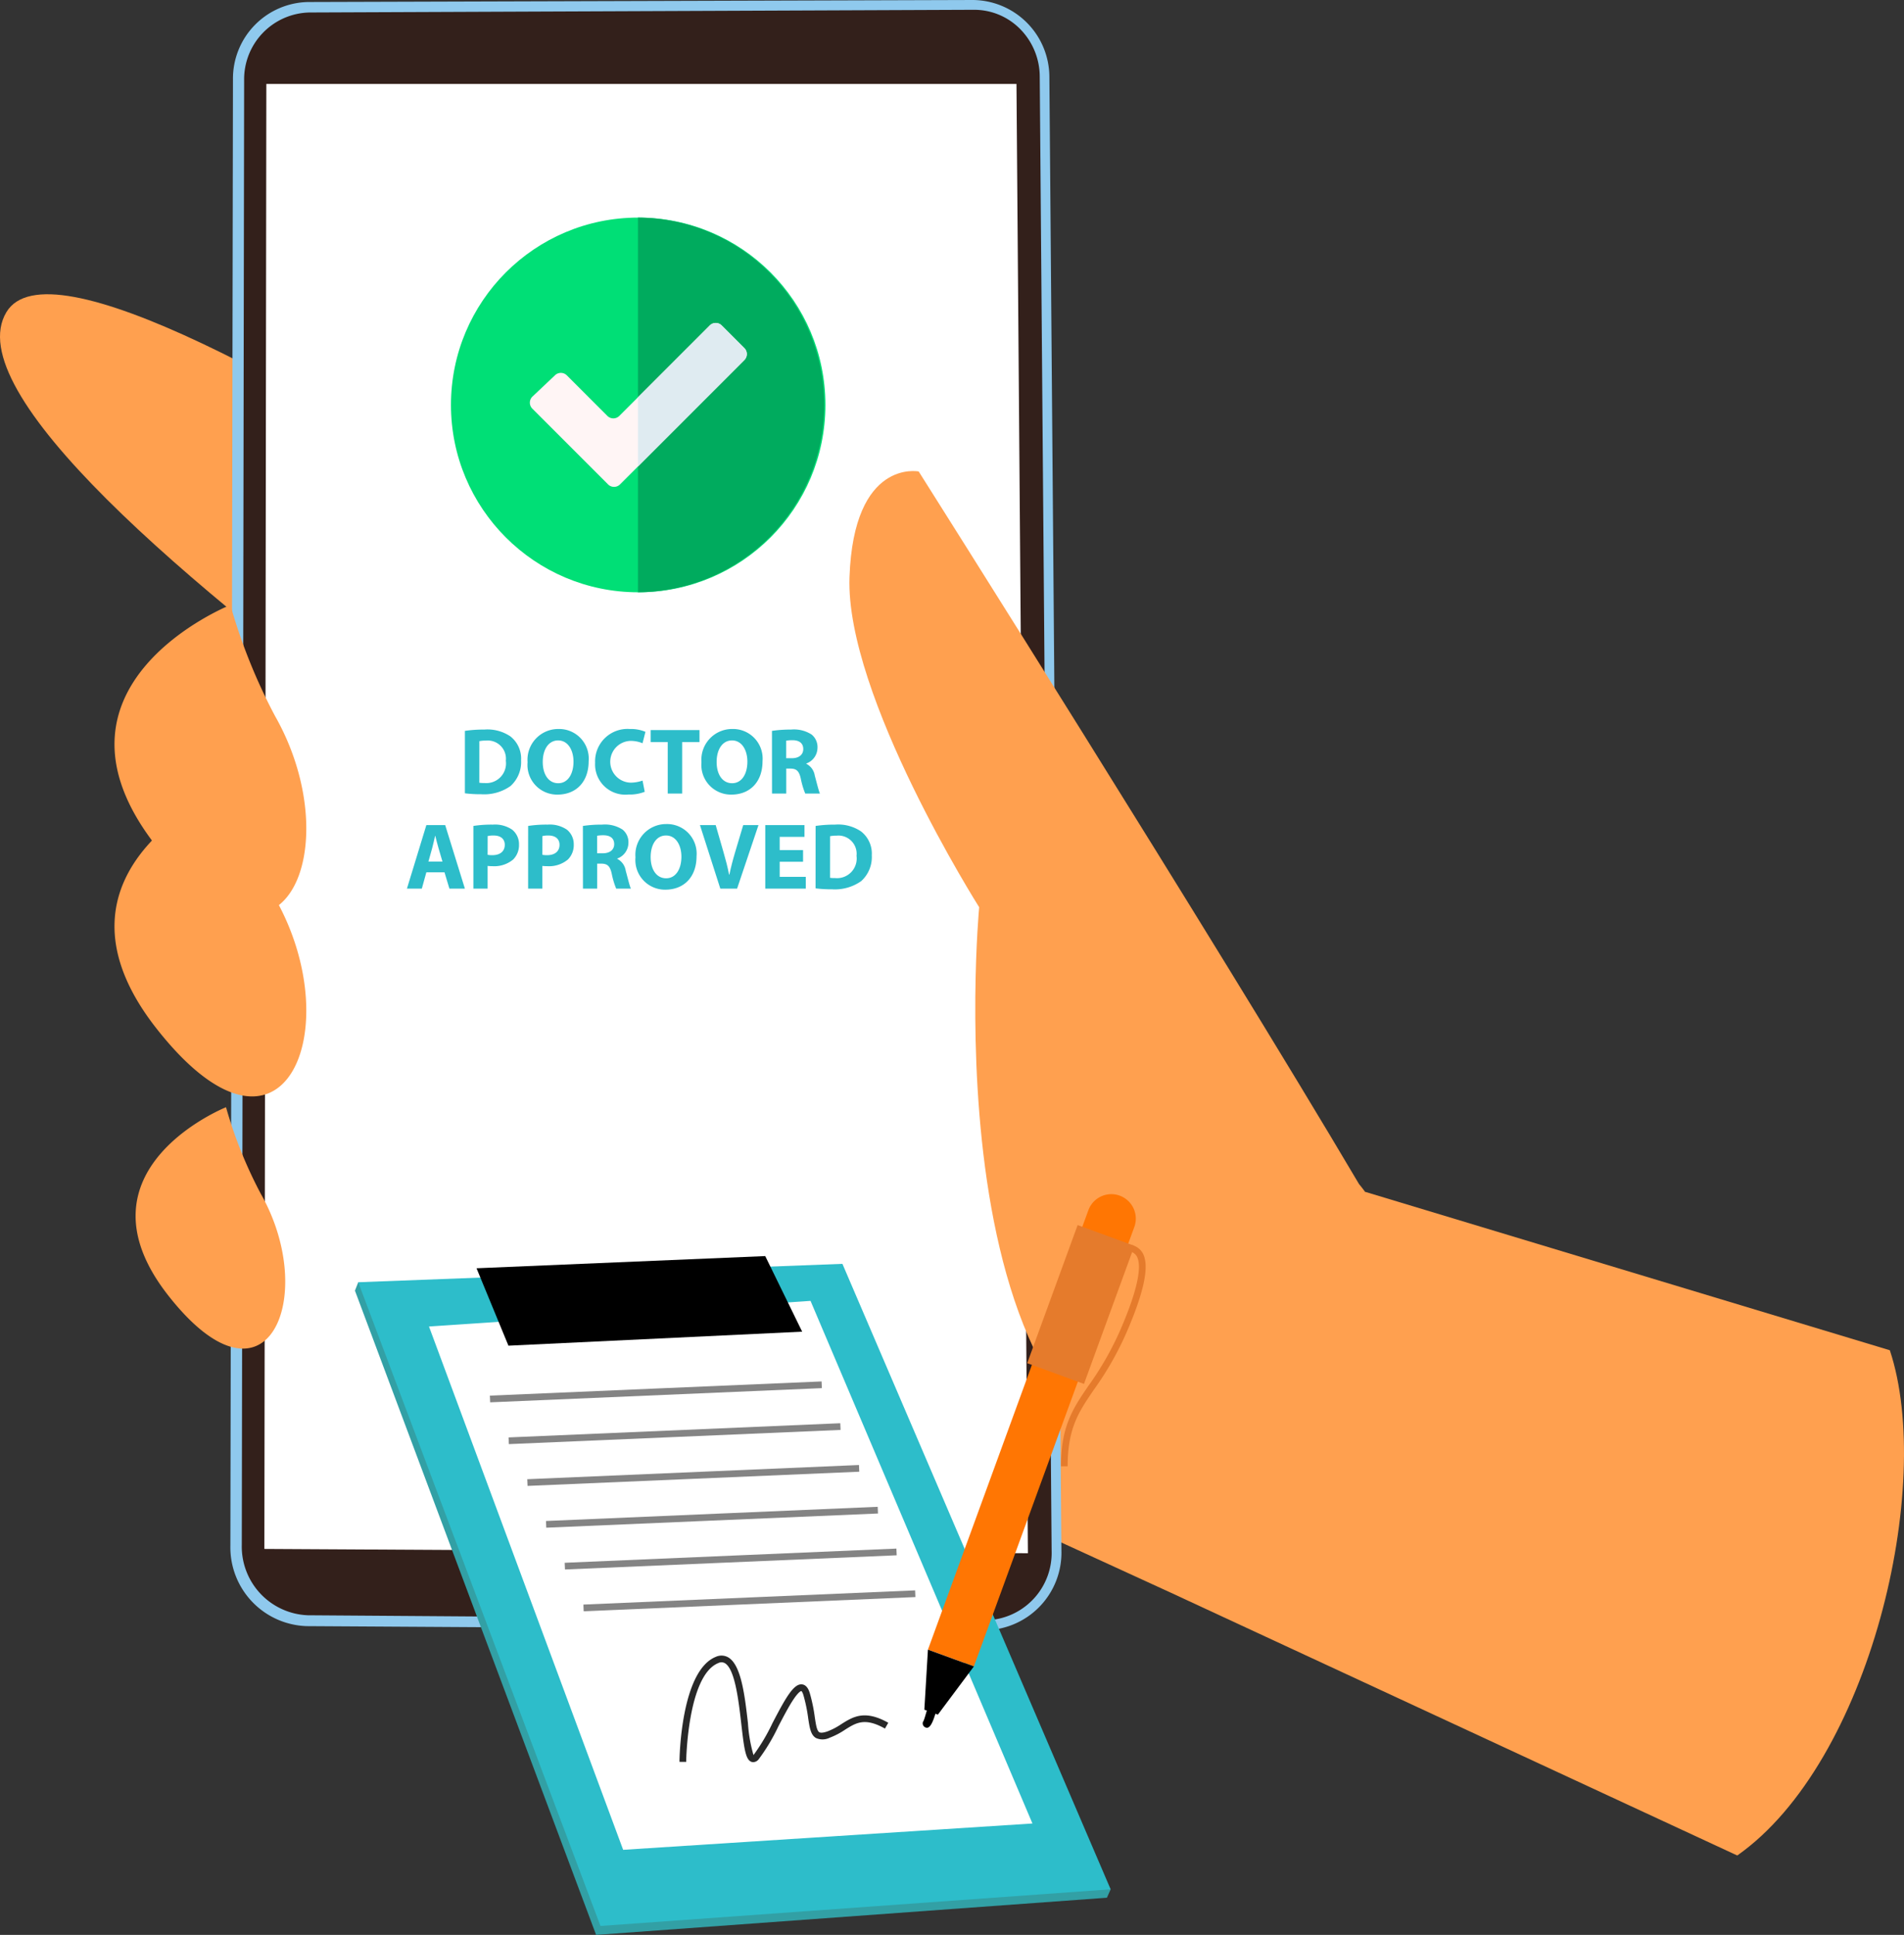 <svg xmlns="http://www.w3.org/2000/svg" width="221.274" height="224.801" viewBox="0 0 221.274 224.801"><rect x="0" y="0" width="221.274" height="224.801" fill="#333333" stroke="none"/><defs><style>.a{fill:#ffa04f;}.b{fill:#8fc9ed;}.c{fill:#33201b;}.d{fill:#fff;}.e{fill:#2dbdca;}.f{fill:#00df76;}.g{fill:#00ab5e;}.h{fill:#fff5f5;}.i{fill:#dfebf1;}.j{fill:#32a0a5;}.k{fill:#848484;}.l{fill:#282828;}.m{fill:#ff7603;}.n{fill:#e57b2c;}</style></defs><g transform="translate(0 0)"><path class="a" d="M3563.906,1131.911l37.778,49.67c4.686,19.349-5.922,36.751-25.9,41.333l-87.84-40.265Z" transform="translate(-3440.25 -1038.113)"/><path class="a" d="M3949.655,1355l60.957,18.4c5.214,15.692-2.3,47.866-17.732,58.7l-66.363-30.778L3949.655,1355Z" transform="translate(-3790.984 -1216.524)"/><path class="a" d="M3369.619,902.873s-109.388-82.562-119.053-66.5c-11.07,18.4,104.458,89.445,104.458,89.445Z" transform="translate(-3249.818 -800.112)"/><g transform="translate(26.775)"><path class="b" d="M3471.178,852.995l-78.791-.476a9.159,9.159,0,0,1-8.885-9.36l.3-170.341a8.9,8.9,0,0,1,8.744-8.993l77.26-.235a8.961,8.961,0,0,1,8.875,8.981l1.4,171.128A9.015,9.015,0,0,1,3471.178,852.995Z" transform="translate(-3383.503 -663.59)"/><path class="c" d="M3477.577,856.291a7.6,7.6,0,0,1-1,.059l-78.767-.558a7.99,7.99,0,0,1-7.67-8.19l.272-170.154a7.761,7.761,0,0,1,7.549-7.871l77.254-.315c.121,0,.243,0,.363.007a7.51,7.51,0,0,1,5.119,2.333,7.886,7.886,0,0,1,2.176,5.417l1.382,171.3A7.823,7.823,0,0,1,3477.577,856.291Z" transform="translate(-3388.815 -668.125)"/><path class="d" d="M3490.633,712.295,3491.962,883l-88.734-.5.227-170.208Z" transform="translate(-3399.278 -702.54)"/><g transform="translate(27.254 84.697)"><path class="e" d="M3519.577,1086.952a14.905,14.905,0,0,1,2.257-.153,4.751,4.751,0,0,1,3.023.789,3.268,3.268,0,0,1,1.248,2.782,3.744,3.744,0,0,1-1.227,2.99,5.3,5.3,0,0,1-3.407.953,14.438,14.438,0,0,1-1.895-.109Zm1.676,6.024a3.073,3.073,0,0,0,.581.033,2.288,2.288,0,0,0,2.5-2.585,2.117,2.117,0,0,0-2.322-2.344,3.472,3.472,0,0,0-.755.066Z" transform="translate(-3519.577 -1086.733)"/><path class="e" d="M3563.042,1090.206c0,2.421-1.468,3.888-3.625,3.888a3.442,3.442,0,0,1-3.472-3.757,3.573,3.573,0,0,1,3.592-3.866A3.441,3.441,0,0,1,3563.042,1090.206Zm-5.334.1c0,1.446.679,2.465,1.8,2.465s1.774-1.073,1.774-2.508c0-1.325-.636-2.464-1.786-2.464C3558.365,1087.8,3557.708,1088.87,3557.708,1090.3Z" transform="translate(-3548.661 -1086.471)"/><path class="e" d="M3600.917,1093.766a4.758,4.758,0,0,1-1.9.318,3.511,3.511,0,0,1-3.866-3.691,3.764,3.764,0,0,1,4.031-3.921,4.343,4.343,0,0,1,1.817.329l-.338,1.325a3.606,3.606,0,0,0-1.4-.274,2.427,2.427,0,0,0,.01,4.852,4.173,4.173,0,0,0,1.392-.241Z" transform="translate(-3580.018 -1086.471)"/><path class="e" d="M3629.348,1088.475h-1.983v-1.4h5.674v1.4h-2.015v5.98h-1.676Z" transform="translate(-3605.776 -1086.952)"/><path class="e" d="M3663.939,1090.206c0,2.421-1.468,3.888-3.625,3.888a3.442,3.442,0,0,1-3.472-3.757,3.574,3.574,0,0,1,3.592-3.866A3.441,3.441,0,0,1,3663.939,1090.206Zm-5.334.1c0,1.446.68,2.465,1.8,2.465s1.774-1.073,1.774-2.508c0-1.325-.635-2.464-1.786-2.464C3659.263,1087.8,3658.605,1088.87,3658.605,1090.3Z" transform="translate(-3629.35 -1086.471)"/><path class="e" d="M3697.747,1086.952a14.654,14.654,0,0,1,2.224-.153,3.771,3.771,0,0,1,2.388.581,1.876,1.876,0,0,1,.679,1.544,1.959,1.959,0,0,1-1.3,1.818v.033a1.862,1.862,0,0,1,.986,1.38c.23.832.459,1.8.6,2.081h-1.708a9.239,9.239,0,0,1-.515-1.72c-.2-.92-.515-1.172-1.194-1.183h-.5v2.9h-1.654Zm1.654,3.176h.657c.833,0,1.326-.416,1.326-1.062,0-.679-.46-1.019-1.227-1.03a4.182,4.182,0,0,0-.756.055Z" transform="translate(-3662.062 -1086.733)"/></g><g transform="translate(20.517 95.742)"><path class="e" d="M3488.2,1147.71l-.526,1.895h-1.73l2.257-7.382h2.19l2.289,7.382h-1.8l-.569-1.895Zm1.873-1.249-.46-1.567c-.131-.438-.263-.985-.373-1.424h-.022c-.108.438-.219,1-.339,1.424l-.438,1.567Z" transform="translate(-3485.944 -1142.101)"/><path class="e" d="M3524.5,1142.1a13.633,13.633,0,0,1,2.256-.153,3.542,3.542,0,0,1,2.256.591,2.159,2.159,0,0,1,.789,1.709,2.36,2.36,0,0,1-.679,1.753,3.426,3.426,0,0,1-2.4.777,4.212,4.212,0,0,1-.569-.033v2.64H3524.5Zm1.654,3.352a2.544,2.544,0,0,0,.559.044c.888,0,1.435-.449,1.435-1.2,0-.679-.471-1.085-1.3-1.085a2.825,2.825,0,0,0-.689.066Z" transform="translate(-3516.777 -1141.882)"/><path class="e" d="M3556.271,1142.1a13.633,13.633,0,0,1,2.256-.153,3.541,3.541,0,0,1,2.256.591,2.158,2.158,0,0,1,.789,1.709,2.36,2.36,0,0,1-.679,1.753,3.426,3.426,0,0,1-2.4.777,4.212,4.212,0,0,1-.569-.033v2.64h-1.654Zm1.654,3.352a2.544,2.544,0,0,0,.559.044c.888,0,1.435-.449,1.435-1.2,0-.679-.471-1.085-1.3-1.085a2.835,2.835,0,0,0-.689.066Z" transform="translate(-3542.185 -1141.882)"/><path class="e" d="M3588.045,1142.1a14.639,14.639,0,0,1,2.224-.153,3.767,3.767,0,0,1,2.388.58,1.873,1.873,0,0,1,.679,1.545,1.958,1.958,0,0,1-1.3,1.818v.033a1.863,1.863,0,0,1,.986,1.38c.23.833.459,1.8.6,2.081h-1.708a9.2,9.2,0,0,1-.515-1.72c-.2-.92-.515-1.172-1.194-1.183h-.5v2.9h-1.654Zm1.654,3.176h.658c.832,0,1.325-.416,1.325-1.062,0-.679-.46-1.018-1.227-1.03a4.182,4.182,0,0,0-.756.055Z" transform="translate(-3567.595 -1141.882)"/><path class="e" d="M3625.658,1145.355c0,2.42-1.468,3.888-3.626,3.888a3.442,3.442,0,0,1-3.472-3.757,3.574,3.574,0,0,1,3.593-3.867A3.441,3.441,0,0,1,3625.658,1145.355Zm-5.334.1c0,1.446.679,2.465,1.8,2.465s1.774-1.073,1.774-2.508c0-1.325-.635-2.464-1.786-2.464C3620.98,1142.945,3620.324,1144.019,3620.324,1145.453Z" transform="translate(-3592 -1141.62)"/><path class="e" d="M3658.333,1149.6l-2.366-7.382h1.829l.9,3.122c.252.876.482,1.72.656,2.64h.034c.187-.887.416-1.763.668-2.607l.942-3.155h1.774l-2.486,7.382Z" transform="translate(-3621.914 -1142.101)"/><path class="e" d="M3698.257,1146.483h-2.717v1.752h3.034v1.369h-4.709v-7.382h4.557v1.369h-2.881v1.534h2.717Z" transform="translate(-3652.221 -1142.101)"/><path class="e" d="M3723.067,1142.1a14.928,14.928,0,0,1,2.257-.153,4.747,4.747,0,0,1,3.023.789,3.265,3.265,0,0,1,1.249,2.782,3.746,3.746,0,0,1-1.227,2.99,5.3,5.3,0,0,1-3.407.953,14.5,14.5,0,0,1-1.9-.109Zm1.676,6.024a3.076,3.076,0,0,0,.581.033,2.288,2.288,0,0,0,2.5-2.585,2.117,2.117,0,0,0-2.322-2.344,3.481,3.481,0,0,0-.756.066Z" transform="translate(-3675.574 -1141.882)"/></g><g transform="translate(25.551 25.281)"><g transform="translate(0.083 0)"><ellipse class="f" cx="21.759" cy="21.766" rx="21.759" ry="21.766" transform="translate(0 0)"/></g><path class="g" d="M255.715,0h-.029v43.53h.029a21.766,21.766,0,0,0,0-43.531Z" transform="translate(-233.873 0)"/><path class="h" d="M108.227,153.968l8.8,8.8a.983.983,0,0,0,1.39,0l14.448-14.448a.983.983,0,0,0,0-1.39l-2.63-2.63a.983.983,0,0,0-1.39,0l-10.509,10.509a.983.983,0,0,1-1.39,0l-4.709-4.709a.983.983,0,0,0-1.37-.019l-2.621,2.478A.983.983,0,0,0,108.227,153.968Z" transform="translate(-98.687 -131.77)"/><path class="i" d="M265.422,144.3a.983.983,0,0,0-1.39,0l-8.347,8.347v8.04l12.367-12.367a.983.983,0,0,0,0-1.39Z" transform="translate(-233.873 -131.769)"/></g></g><path class="a" d="M3801.9,1019.662c-16.888-28.568-51.162-82.774-51.162-82.774s-7.553-1.522-8.043,12.27,15.07,38.357,15.07,38.357-6.3,66.737,28.1,66.786C3809.767,1054.335,3811.389,1031.194,3801.9,1019.662Z" transform="translate(-3643.971 -882.111)"/><path class="a" d="M3329.726,1014.523s-23.341,9.319-8.568,28.082,22.392,0,13.754-15.184A65.594,65.594,0,0,1,3329.726,1014.523Z" transform="translate(-3302.951 -944.236)"/><path class="a" d="M3329.726,1120.129s-23.341,9.319-8.568,28.083,22.392,0,13.754-15.184A65.6,65.6,0,0,1,3329.726,1120.129Z" transform="translate(-3302.951 -1028.691)"/><path class="a" d="M3339,1305.878s-18.21,7.271-6.685,21.909,17.469,0,10.73-11.846A51.176,51.176,0,0,1,3339,1305.878Z" transform="translate(-3312.733 -1177.237)"/><g transform="translate(41.25 138.742)"><g transform="translate(0 7.194)"><path class="j" d="M3724.706,3860.141l-.384.977,28.027,74.851,59.364-4.319.434-.978Z" transform="translate(-3724.322 -3857.103)"/><g transform="translate(0.383)"><path class="e" d="M3726.978,3847.481l28.15,74.79,59.291-4.259-31.172-72.667Z" transform="translate(-3726.978 -3844.443)"/><path class="d" d="M3828.3,3875.151l25.79,60.719-47.566,3.058-22.565-60.8Z" transform="translate(-3775.737 -3869.947)"/><path d="M3822.219,3840.511l3.708,8.994,34.136-1.628-4.292-8.781Z" transform="translate(-3808.472 -3839.096)"/><rect class="k" width="38.586" height="0.779" transform="translate(15.297 16.213) rotate(-2.449)"/><rect class="k" width="38.586" height="0.779" transform="translate(17.471 21.068) rotate(-2.449)"/><rect class="k" width="38.586" height="0.779" transform="translate(19.644 25.923) rotate(-2.449)"/><rect class="k" width="38.586" height="0.779" transform="translate(21.818 30.778) rotate(-2.449)"/><rect class="k" width="38.586" height="0.779" transform="translate(23.992 35.633) rotate(-2.449)"/><rect class="k" width="38.586" height="0.779" transform="translate(26.166 40.488) rotate(-2.449)"/><path class="l" d="M3994.169,4173.041a.628.628,0,0,1-.188-.029c-.695-.222-.871-1.51-1.2-4.4-.309-2.687-.731-6.369-1.9-7.066a.813.813,0,0,0-.768-.02c-3.59,1.435-3.739,11.384-3.74,11.484l-.778-.008c0-.431.16-10.571,4.229-12.2a1.579,1.579,0,0,1,1.457.075c1.5.9,1.911,4.482,2.274,7.647a17,17,0,0,0,.641,3.689l.02-.021a22.34,22.34,0,0,0,2.187-3.689c1.488-2.851,2.448-4.6,3.425-4.5.625.06.844.792.917,1.032a19.107,19.107,0,0,1,.574,2.763c.133.888.238,1.589.525,1.762.167.1.484.069.944-.091a8.026,8.026,0,0,0,1.634-.859c1.323-.833,2.691-1.694,5.437-.149l-.382.678c-2.342-1.317-3.356-.678-4.64.131a8.666,8.666,0,0,1-1.792.934,1.849,1.849,0,0,1-1.6.023c-.6-.361-.724-1.18-.894-2.312a18.346,18.346,0,0,0-.549-2.655c-.128-.426-.246-.481-.247-.482s-.284-.007-1.021,1.136c-.512.795-1.085,1.891-1.639,2.951a22.1,22.1,0,0,1-2.3,3.847A.839.839,0,0,1,3994.169,4173.041Z" transform="translate(-3948.263 -4114.243)"/></g></g><g transform="translate(65.98)"><path class="m" d="M4191.017,3844.119l-5.34-1.95,18.642-51.046a2.842,2.842,0,0,1,5.34,1.95Z" transform="translate(-4185.065 -3789.255)"/><rect class="n" width="17.089" height="7.026" transform="matrix(0.343, -0.939, 0.939, 0.343, 12.147, 19.637)"/><path class="n" d="M4293.521,3855.795h-.778c.009-4.693,1.424-6.761,3.216-9.378a35.718,35.718,0,0,0,3.7-6.493c2.325-5.365,2.351-7.529,1.962-8.4a1.2,1.2,0,0,0-.837-.683c-.039-.013-.076-.025-.109-.038l.266-.731.092.032a1.956,1.956,0,0,1,1.3,1.1c.666,1.5.024,4.448-1.96,9.026a36.224,36.224,0,0,1-3.771,6.623C4294.818,3849.46,4293.529,3851.341,4293.521,3855.795Z" transform="translate(-4276.676 -3824.178)"/><path d="M4182.779,4162.841l1.573.575c.525-.7,3.589-4.812,4.181-5.6l-5.339-1.949C4183.132,4156.883,4182.832,4161.938,4182.779,4162.841Z" transform="translate(-4182.585 -4102.947)"/><path d="M4181.768,4197.225a.508.508,0,0,1-.3-.648c.313-.372.728-3.308,1.6-2.9a.507.507,0,0,1,.3.647C4183.052,4194.69,4182.638,4197.626,4181.768,4197.225Z" transform="translate(-4181.436 -4135.267)"/></g></g></g></svg>